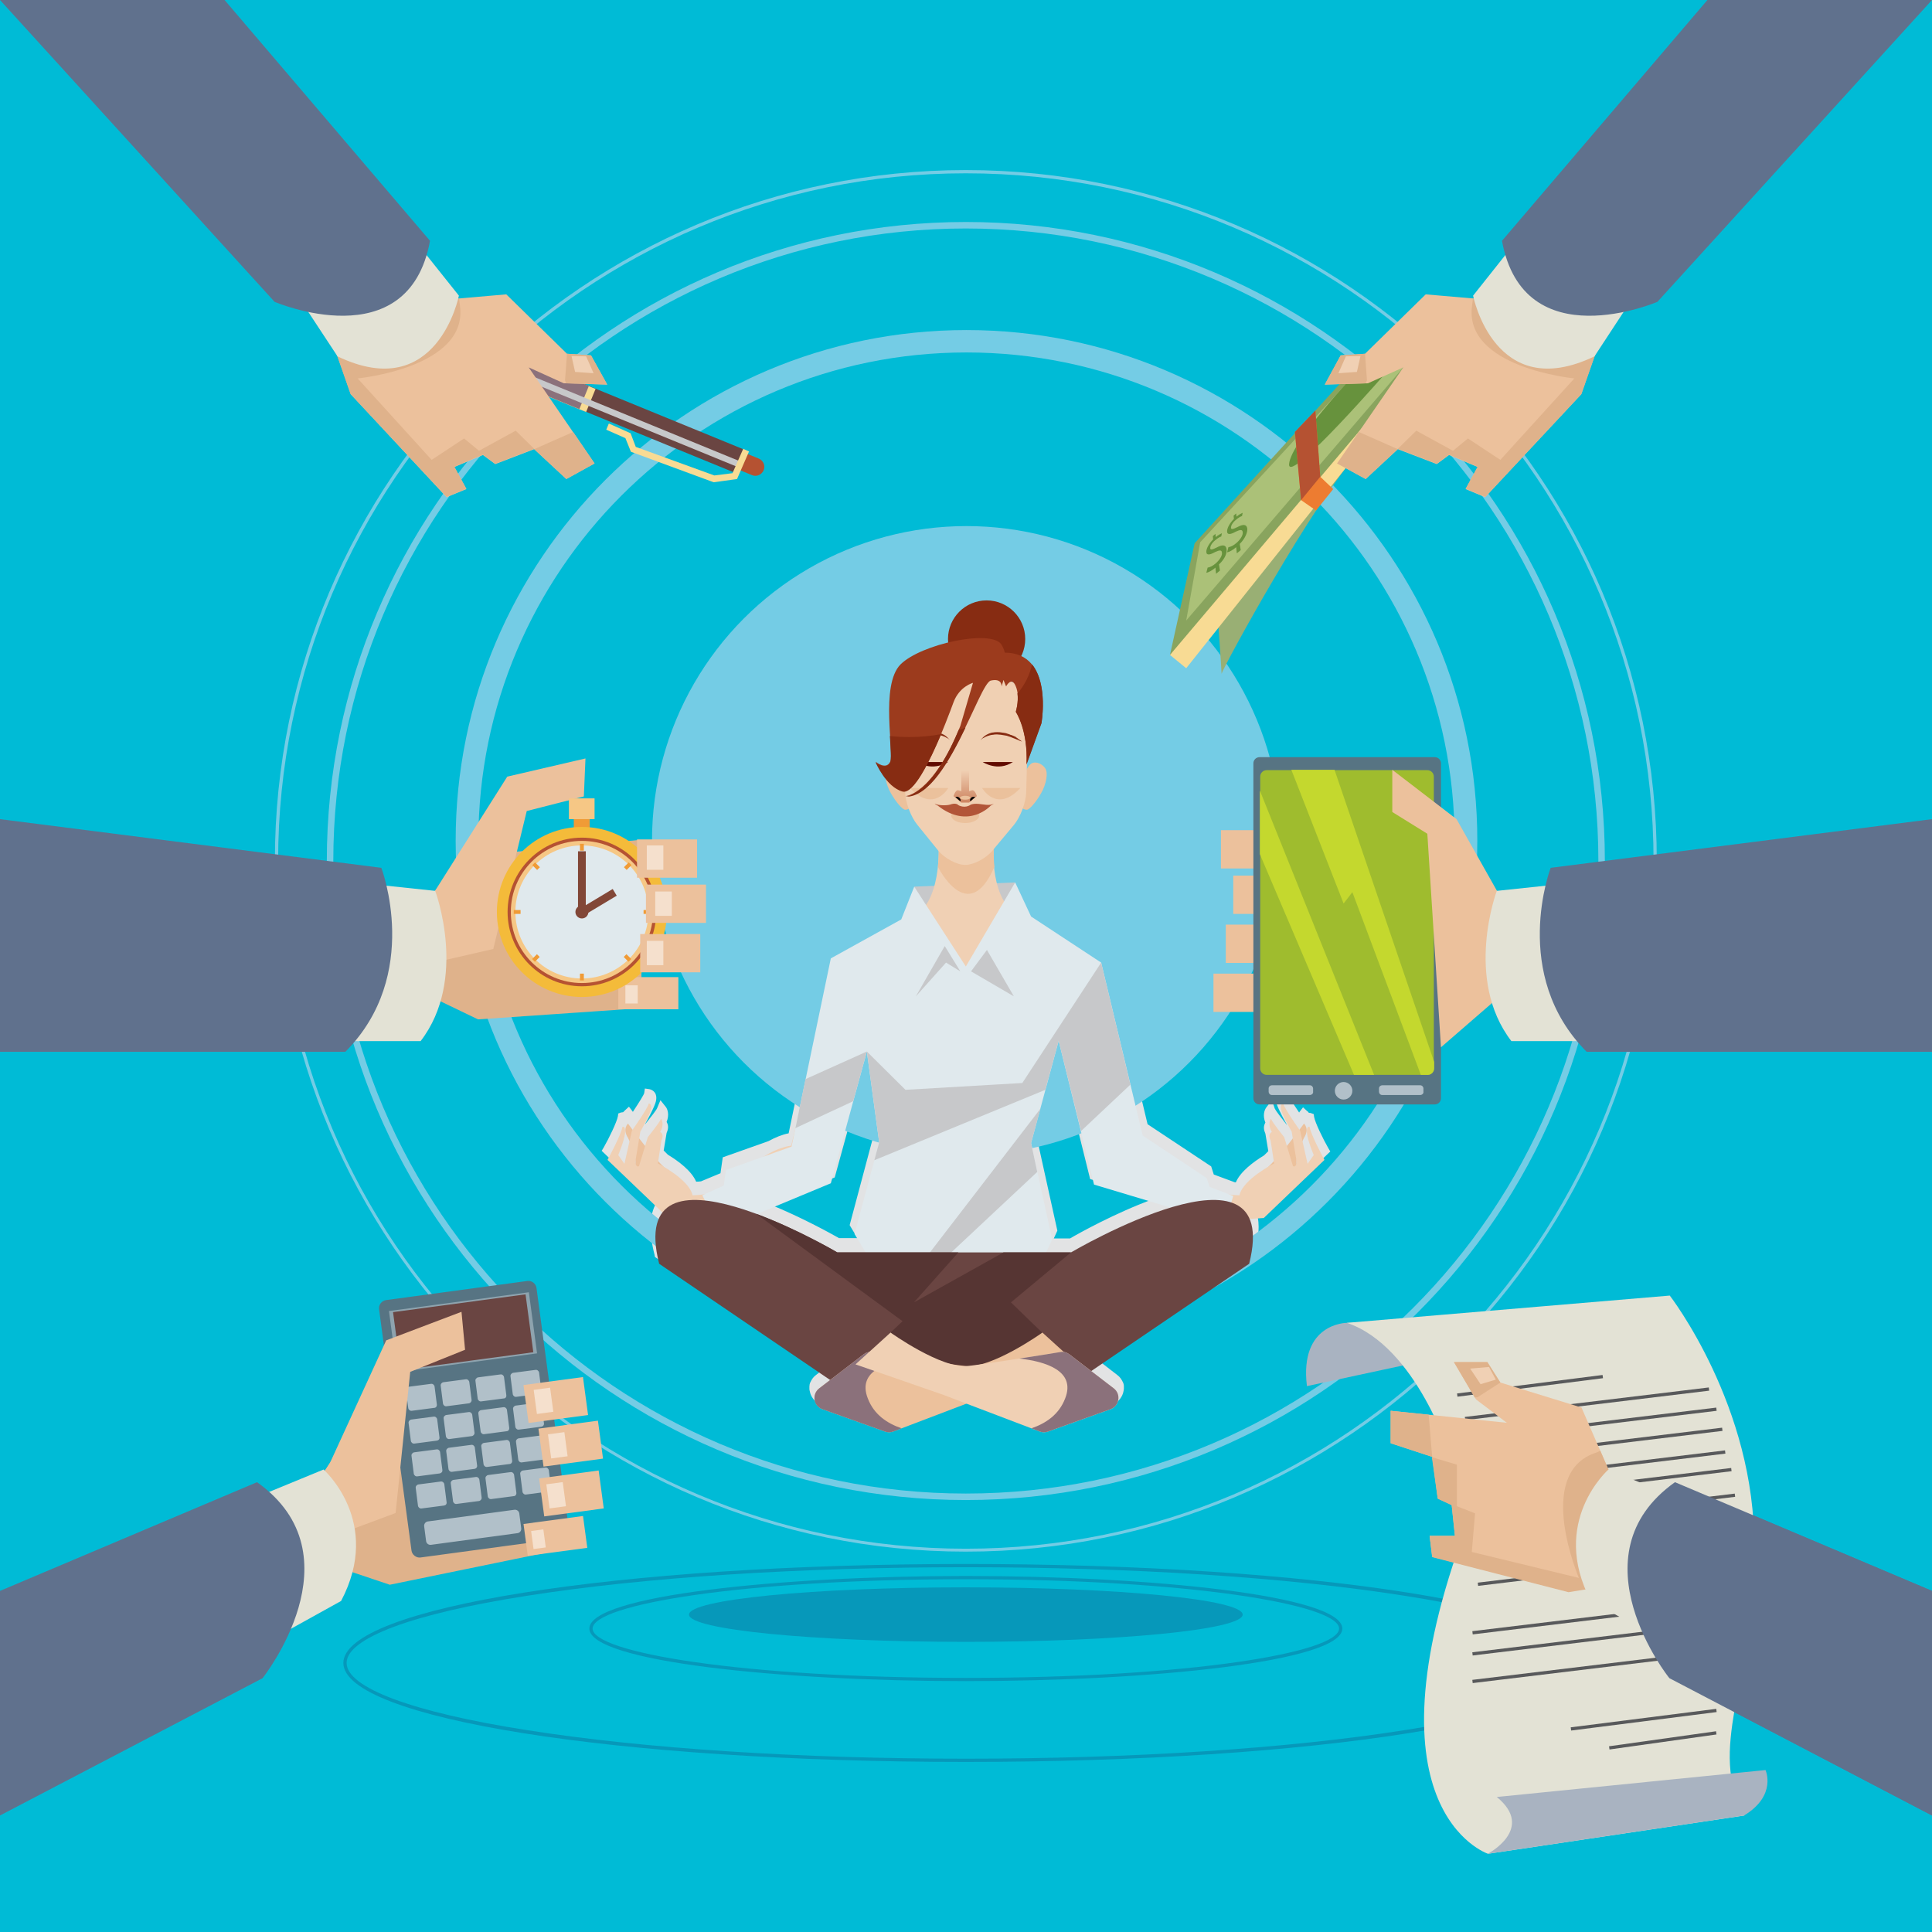 <?xml version="1.0" encoding="utf-8"?>
<!-- Generator: Adobe Illustrator 21.0.0, SVG Export Plug-In . SVG Version: 6.00 Build 0)  -->
<svg version="1.1" id="Layer_1" xmlns="http://www.w3.org/2000/svg" xmlns:xlink="http://www.w3.org/1999/xlink" x="0px" y="0px"
	 width="595.3px" height="595.3px" viewBox="0 0 595.3 595.3" enable-background="new 0 0 595.3 595.3" xml:space="preserve">
<g>
	<rect x="0" y="0" fill="#00BBD6" width="595.3" height="595.3"/>
	<path fill="#E3E2D5" d="M495.6,452.8c0,0-18.3,16.1-5.4,40.5l29.4,16.3l2.8-41.4l0.9-4L495.6,452.8z"/>
	<path fill="#60718D" d="M516.1,456.7l79.2,33.5v69.2l-80.9-42.3C514.3,517.1,484.3,479.3,516.1,456.7z"/>
	<path fill="#E2E3E4" d="M409.9,354.8l-0.6-1c-1.6-2.8-4.1-7.9-4.4-9.7l-0.1-0.8l-0.8-0.3c-0.2-0.1-0.4-0.1-0.7-0.1
		c-0.2-0.3-0.4-0.5-0.6-0.6l-1.2-1.1l-1,1.3c0,0-0.1,0.1-0.2,0.3c-2.1-3.1-3.4-5.2-3.5-5.7l-0.2-1.4l-1.4,0.1
		c-0.5,0-1.3,0.3-1.7,1.1c-0.5,0.8-0.6,1.9-0.1,3.3c0.7,2.1,2.6,5.4,3.1,6.3l0,0.1c-1.6-2-3.5-4.5-3.7-5l-0.9-2.6l-1.7,2.2
		c-0.6,0.8-1.2,2.5-0.3,4.7c-0.1,0.1-0.1,0.2-0.2,0.4c-0.4,0.9-0.3,1.9,0.2,3l0.9,5.4c-0.5,0.5-0.9,0.9-1.3,1.3
		c-3.3,2-7.3,5-8.7,8.3c-0.1,0-0.2,0-0.3,0l-6.5-2.4l-0.8-2.5l-19.6-13l-12.8-53.4l-21.8-14.3l-5.1-11l-5.5,0.2
		c-0.2-1-0.4-2-0.5-3.1l0.1-0.1l0-0.4c-0.2-2-0.2-3.8-0.2-5l5.8-6.9c0.9-1.1,1.7-2.5,2.4-4.1c0.2,0,0.4,0,0.5,0
		c2.1,0,4.7-4.1,5.7-5.8c1.7-2.8,2.7-7,1.3-9.2c-1.1-1.7-3-2.6-4.7-2.5l3.7-10.1l0.1-0.5l-1.5-0.3l1.5,0.2l0.1-1
		c0.4-3,0.9-10.5-2-16c-1-1.9-2.3-3.3-3.9-4.4c0.5-1.5,0.8-3,0.8-4.6c0-7.4-6-13.4-13.4-13.4c-7.4,0-13.4,6-13.4,13.4
		c-6.2,1.7-11.5,4.2-14.1,6.9c-4.9,4.8-4.1,16-3.6,24.2l0.2,3c0,0.3,0,0.6,0,0.9l0,0.3c0,0.2,0,0.5,0,0.7v0.1c0,0.2,0,0.5,0,0.6
		l1.5,0.1l-1.5,0c0,0.1,0,0.2-0.1,0.4c0,0,0,0.1,0,0.1c-0.2,0.3-0.3,0.3-0.3,0.4c-0.2,0-0.7-0.1-1.3-0.5l-0.1-0.1
		c-0.2-0.1-0.3-0.2-0.3-0.2l-4.8-4l2.4,5.7c0,0,0.3,0.8,1,2c0.1,0.2,0.3,0.5,0.4,0.7c0.2,0.4,0.5,0.9,0.8,1.3
		c0.2,0.4,0.5,0.7,0.8,1.1c0,0,0.1,0.1,0.1,0.1c0.3,1.5,0.9,3.1,1.7,4.5c1,1.7,3.6,5.8,5.7,5.8c0,0,0.1,0,0.1,0
		c0.7,1.6,1.5,3,2.4,4.1l6.2,7.6c0,2.1-0.2,5.4-1,8.8l-6,0.2l-4.1,10.5l-21.9,12.1l-12,57.7c-2,0.4-4,1.2-6.2,2.4l-14.1,5l-0.7,4.9
		L216,364c-0.6,0.1-1.1,0.1-1.5,0.1c-1.4-3.3-5.4-6.3-8.7-8.3c-0.4-0.4-0.8-0.8-1.3-1.3l0.9-5.4c0.5-1.1,0.6-2.1,0.2-3
		c-0.1-0.1-0.1-0.3-0.2-0.4c0.9-2.2,0.3-4-0.3-4.7l-1.6-2l-1,2.4c-0.2,0.6-2.1,3-3.7,5l0-0.1c0.5-0.9,2.4-4.3,3.1-6.3
		c0.5-1.4,0.4-2.5-0.1-3.3c-0.5-0.7-1.2-1-1.7-1.1l-1.4-0.2l-0.2,1.4c-0.1,0.5-1.4,2.6-3.5,5.8c-0.1-0.2-0.2-0.3-0.2-0.3l-1-1.3
		l-1.2,1.1c-0.2,0.2-0.4,0.4-0.6,0.6c-0.3,0-0.5,0.1-0.7,0.1l-0.8,0.3l-0.1,0.8c-0.3,1.8-2.8,6.9-4.4,9.7l-0.6,1l16.8,16.1
		c-2.1,3.6-2.3,9-0.5,16l0.1,0.6l51.4,35l-1.8,1.4c-0.4,0.3-0.7,0.6-1,1c-0.3,0.4-0.5,0.8-0.7,1.2c-0.2,0.4-0.3,0.9-0.3,1.3
		c0,0.2,0,0.4,0,0.7c0,0.2,0,0.4,0.1,0.7c0.1,0.4,0.2,0.9,0.4,1.3c0.6,1.3,1.6,2.3,3,2.8l19.3,6.9c0.6,0.2,1.2,0.3,1.8,0.3
		c0.6,0,1.2-0.1,1.8-0.3l22.1-8.4l22.1,8.4c0.6,0.2,1.2,0.3,1.8,0.3c0,0,0,0,0,0c0.6,0,1.2-0.1,1.7-0.3l19.3-6.9
		c1.4-0.5,2.4-1.5,3-2.8c0.2-0.4,0.3-0.8,0.4-1.3c0-0.2,0.1-0.4,0.1-0.7c0-0.2,0-0.4,0-0.7c0-0.5-0.1-0.9-0.3-1.3
		c-0.2-0.4-0.4-0.8-0.7-1.2c-0.3-0.4-0.6-0.7-1-1l-5.3-4.1l47.5-32.3l0.1-0.6c1.3-5.3,1.6-9.5,0.7-12.8l2.9-0.2L409.9,354.8z
		 M319.2,349.3l6.9-25.5l9.8,39.5l19.9,6c-12.2,4.4-23.9,11-26.1,12.3h-5l1.1-2.4L319.2,349.3z M237.2,371.1l20-8.3l9.4-34.2
		l2.8,20.4l-7.6,28.5l2.4,4h-5.7l-0.5-0.3C255.3,379.7,246.8,375,237.2,371.1z M320.9,219.8L320.9,219.8L320.9,219.8L320.9,219.8z"
		/>
	<g>
		<g>
			<g>
				<path fill="#74CCE5" d="M297.8,416.5c-86.8,0-157.4-70.6-157.4-157.4c0-86.8,70.6-157.4,157.4-157.4S455.2,172.2,455.2,259
					C455.2,345.9,384.6,416.5,297.8,416.5z M297.8,108.6c-83,0-150.4,67.5-150.4,150.4s67.5,150.4,150.4,150.4S448.2,342,448.2,259
					S380.7,108.6,297.8,108.6z"/>
			</g>
			<g>
				<circle fill="#74CCE5" cx="297.8" cy="259" r="96.9"/>
			</g>
			<g>
				<path fill="#74CCE5" d="M297.6,478.1c-117.4,0-212.9-95.5-212.9-212.9S180.3,52.4,297.6,52.4c117.4,0,212.9,95.5,212.9,212.9
					S415,478.1,297.6,478.1z M297.6,53.4c-116.8,0-211.9,95-211.9,211.9s95,211.9,211.9,211.9c116.8,0,211.9-95,211.9-211.9
					S414.5,53.4,297.6,53.4z"/>
			</g>
			<g>
				<path fill="#74CCE5" d="M297.6,462.2c-108.6,0-196.9-88.3-196.9-196.9S189.1,68.4,297.6,68.4s196.9,88.3,196.9,196.9
					S406.2,462.2,297.6,462.2z M297.6,70.4c-107.5,0-194.9,87.4-194.9,194.9s87.4,194.9,194.9,194.9s194.9-87.4,194.9-194.9
					S405.1,70.4,297.6,70.4z"/>
			</g>
		</g>
		<g>
			<g>
				<g>
					<path fill="#ECC19C" d="M206.3,361c-4-2.6-12.8-14.8-12.8-14.8s-1.8,1.6,0,4.4c0,0,4.1,7.8,1.4,10
						C195,360.6,208.3,362.3,206.3,361z"/>
					<path fill="#F0D0B4" d="M267.1,316.1l-14.9,45.3L216.5,376l-10.6-0.7l-18.7-17.9c0,0,4.1-7.5,4.6-10.2c0,0,1-0.4,0.8,1.9
						s-2.1,6.8-2.1,6.8l1.9,2.7l2.3-10.2c0,0,5-7,5.2-8.4c0,0,1.3,0.1,0.5,2.4s-3.1,6.3-3.1,6.3l-1.6,9.6c0,0,0.4,1.6,1.2,1l2.7-8.9
						c0,0,3.7-4.6,4.1-5.7c0,0,1.2,1.6-0.3,4.1c0,0,1.4,0.5,0.4,2.6l-1.1,7.1c0,0,9.6,4.8,10.7,9.8c0,0,5.8-0.1,8.9-1.7
						c3.1-1.6,12.1-12.3,21.5-13.6l10.4-42.7L267.1,316.1z"/>
					<g>
						<polygon fill="#ECC19C" points="260.1,337.4 267.1,316.1 254.3,310.6 253.9,312.1 						"/>
						<polygon fill="#ECC19C" points="215,375.9 216.5,376 252.2,361.3 256,349.9 						"/>
					</g>
				</g>
				<g>
					<path fill="#ECC19C" d="M389,361c4-2.6,12.8-14.8,12.8-14.8s1.8,1.6,0,4.4c0,0-4.1,7.8-1.4,10C400.3,360.6,387,362.3,389,361z"
						/>
					<path fill="#F0D0B4" d="M328.2,316.1l14.9,45.3l35.7,14.6l10.6-0.7l18.7-17.9c0,0-4.1-7.5-4.6-10.2c0,0-1-0.4-0.8,1.9
						s2.1,6.8,2.1,6.8l-1.9,2.7l-2.3-10.2c0,0-5-7-5.2-8.4c0,0-1.3,0.1-0.5,2.4c0.8,2.3,3.1,6.3,3.1,6.3l1.6,9.6c0,0-0.4,1.6-1.2,1
						l-2.7-8.9c0,0-3.7-4.6-4.1-5.7c0,0-1.2,1.6,0.3,4.1c0,0-1.4,0.5-0.4,2.6l1.1,7.1c0,0-9.6,4.8-10.7,9.8c0,0-5.8-0.1-8.9-1.7
						c-3.1-1.6-12.1-12.3-21.5-13.6L341,310.6L328.2,316.1z"/>
					<g>
						<polygon fill="#ECC19C" points="335.2,337.4 328.2,316.1 341,310.6 341.4,312.1 						"/>
						<polygon fill="#ECC19C" points="380.3,375.9 378.7,376 343.1,361.3 339.3,349.9 						"/>
					</g>
				</g>
			</g>
			<polygon fill="#C7C8CA" points="281.7,273.2 312.8,271.9 304.7,293.7 289,290.7 			"/>
			<path fill="#F0D0B4" d="M306.2,260.3l-2.8,0v-2.8h-11.5v2.8l-2.7,0c0,0,1.2,18.8-8.8,22.6l17.3,22.5l17.3-22.5
				C304.5,278.3,306.2,260.3,306.2,260.3z"/>
			<path fill="#ECC19C" d="M289,267.1L289,267.1c0,0,9.3,18.7,17.4,0h0c-0.4-3.9-0.1-6.9-0.1-6.9l-2.8,0v-2.8h-11.5v2.8l-2.7,0
				C289.2,260.3,289.4,263.3,289,267.1z"/>
			<g>
				<path fill="#ECC19C" d="M280.5,241.7c-0.5-3.1-2-6.1-3.3-6.6c-1.3-0.5-3.1,0.3-4,1.7s-0.3,4.8,1.3,7.6c1.6,2.8,3.6,5.1,4.4,5.1
					c0.8,0,1.7-0.5,2-1.1C281.2,247.9,281.1,244.8,280.5,241.7z"/>
				<path fill="#ECC19C" d="M314.8,241.7c0.5-3.1,2-6.1,3.3-6.6c1.3-0.5,3.1,0.3,4,1.7s0.3,4.8-1.3,7.6c-1.6,2.8-3.6,5.1-4.4,5.1
					c-0.8,0-1.7-0.5-2-1.1C314,247.9,314.2,244.8,314.8,241.7z"/>
			</g>
			<path fill="#F0D0B3" d="M302.8,206.7c-2.9-1.1-5.3-1.9-5.3-1.9c0,0,0,0,0,0s0,0,0,0s-2.4,0.9-5.3,2l-8.9,3.3
				c-2.9,1.1-5.2,4.5-5.1,7.6l0.7,26.5c0.1,3.1,1.8,7.6,3.8,10l6.4,7.9c2,2.4,5.7,4.4,8.3,4.4s6.4-2,8.4-4.4l6.6-7.9
				c2-2.4,3.7-6.9,3.8-10l0.7-26.5c0.1-3.1-2.2-6.5-5.1-7.6L302.8,206.7z"/>
			<g>
				<path fill="#EBC19C" d="M280.4,242.8c7.3,7.9,11.8,0,11.8,0H280.4z"/>
				<path fill="#EBC19C" d="M314.4,242.8c-7.3,7.9-11.8,0-11.8,0H314.4z"/>
			</g>
			<ellipse fill="#EBC19C" cx="297.4" cy="251.3" rx="4.3" ry="2.3"/>
			<g>
				<path fill="#872C12" d="M302.2,228c0,0,0.1-0.2,0.4-0.5c0.3-0.3,0.7-0.7,1.2-1c0.3-0.2,0.6-0.3,1-0.5c0.4-0.1,0.7-0.3,1.2-0.3
					c0.4-0.1,0.8-0.1,1.3-0.1c0.4,0,0.9,0,1.3,0.1c0.2,0,0.4,0.1,0.7,0.1c0.2,0,0.4,0.1,0.6,0.1c0.2,0.1,0.4,0.1,0.6,0.2
					c0.2,0.1,0.4,0.1,0.6,0.2c0.2,0.1,0.4,0.2,0.6,0.2c0.2,0.1,0.4,0.2,0.5,0.2c0.2,0.1,0.3,0.2,0.5,0.2c0.2,0.1,0.3,0.2,0.4,0.3
					c0.3,0.2,0.5,0.3,0.7,0.5c0.2,0.1,0.4,0.3,0.6,0.4c0.3,0.2,0.5,0.4,0.5,0.4s-0.2-0.1-0.6-0.2c-0.2-0.1-0.4-0.2-0.6-0.3
					c-0.2-0.1-0.5-0.2-0.8-0.3c-0.1-0.1-0.3-0.1-0.5-0.2c-0.2-0.1-0.3-0.1-0.5-0.2c-0.2-0.1-0.3-0.1-0.5-0.2
					c-0.2-0.1-0.4-0.1-0.6-0.2c-0.2-0.1-0.4-0.1-0.6-0.2c-0.2,0-0.4-0.1-0.6-0.1c-0.2,0-0.4-0.1-0.6-0.1c-0.2,0-0.4-0.1-0.6-0.1
					c-0.4,0-0.8-0.1-1.2-0.1c-0.4,0-0.8,0-1.2,0.1c-0.4,0-0.7,0.1-1.1,0.2c-0.3,0.1-0.7,0.2-0.9,0.3c-0.3,0.1-0.5,0.2-0.8,0.4
					c-0.2,0.1-0.4,0.2-0.6,0.3C302.4,227.9,302.2,228,302.2,228z"/>
				<path fill="#872C12" d="M292.6,228c0,0-0.1-0.2-0.4-0.5c-0.3-0.3-0.7-0.7-1.2-1c-0.3-0.2-0.6-0.3-1-0.5
					c-0.4-0.1-0.7-0.3-1.2-0.3c-0.4-0.1-0.8-0.1-1.3-0.1c-0.4,0-0.9,0-1.3,0.1c-0.2,0-0.4,0.1-0.7,0.1c-0.2,0-0.4,0.1-0.6,0.1
					c-0.2,0.1-0.4,0.1-0.6,0.2c-0.2,0.1-0.4,0.1-0.6,0.2c-0.2,0.1-0.4,0.2-0.6,0.2c-0.2,0.1-0.4,0.2-0.5,0.2
					c-0.2,0.1-0.3,0.2-0.5,0.2c-0.2,0.1-0.3,0.2-0.4,0.3c-0.3,0.2-0.5,0.3-0.7,0.5c-0.2,0.1-0.4,0.3-0.6,0.4
					c-0.3,0.2-0.5,0.4-0.5,0.4s0.2-0.1,0.6-0.2c0.2-0.1,0.4-0.2,0.6-0.3c0.2-0.1,0.5-0.2,0.8-0.3c0.1-0.1,0.3-0.1,0.5-0.2
					c0.2-0.1,0.3-0.1,0.5-0.2c0.2-0.1,0.3-0.1,0.5-0.2c0.2-0.1,0.4-0.1,0.6-0.2c0.2-0.1,0.4-0.1,0.6-0.2c0.2,0,0.4-0.1,0.6-0.1
					c0.2,0,0.4-0.1,0.6-0.1c0.2,0,0.4-0.1,0.6-0.1c0.4,0,0.8-0.1,1.2-0.1c0.4,0,0.8,0,1.2,0.1c0.4,0,0.7,0.1,1.1,0.2
					c0.3,0.1,0.7,0.2,0.9,0.3c0.3,0.1,0.5,0.2,0.8,0.4c0.2,0.1,0.4,0.2,0.6,0.3C292.5,227.9,292.6,228,292.6,228z"/>
			</g>
			<path fill="#B25538" d="M306.2,247.6c-1,0.8-3.5,0.2-4.6,0.1c-1.1-0.1-2.1,0-2.6,0.3c-1.6,1.1-3.5,0.3-3.8,0
				c-0.4-0.4-1.3-0.5-2.4-0.1c-0.9,0.3-3.6,0.4-4.8-0.3c0,0,0.2,0.3,0.9,0.6l0,0c9.6,7.6,16.4,0,16.4,0l0,0
				C306,247.9,306.2,247.6,306.2,247.6z"/>
			<g>
				<g>
					<linearGradient id="SVGID_1_" gradientUnits="userSpaceOnUse" x1="297.429" y1="236.72" x2="297.429" y2="254.915">
						<stop  offset="3.513514e-02" style="stop-color:#F0D0B3"/>
						<stop  offset="1" style="stop-color:#B34921"/>
					</linearGradient>
					<path fill="url(#SVGID_1_)" d="M299.8,243.5c-0.3-0.1-1.2,0.3-1.2,0.3v-10.3h-2.4v10.3c0,0-0.9-0.4-1.2-0.3
						c-0.7,0.2-1.2,1.8-1.2,1.8l2.4,2h2.4l2.4-2C301,245.3,300.5,243.7,299.8,243.5z"/>
					<g>
						<path d="M294.9,245.5c-0.2,0-0.4,0-0.5,0.1l1.5,1.3c0-0.1,0.1-0.2,0.1-0.4C295.9,246,295.4,245.5,294.9,245.5z"/>
						<path d="M300,245.5c-0.6,0-1.1,0.5-1.1,1c0,0.1,0,0.2,0.1,0.4l1.5-1.3C300.4,245.6,300.2,245.5,300,245.5z"/>
					</g>
				</g>
				<ellipse fill="#EBC19C" cx="297.4" cy="245.8" rx="1.6" ry="0.6"/>
			</g>
			<g>
				<path fill="#600B00" d="M302.8,234.8c0,0,4.6,3.1,9.3,0H302.8z"/>
				<path fill="#600B00" d="M292.1,234.8c0,0-4.6,3.1-9.3,0H292.1z"/>
			</g>
			<circle fill="#872C12" cx="304" cy="196.9" r="11.9"/>
			<path fill="#9C3B1D" d="M309.6,201.1c-0.2-0.9-0.6-1.8-1.1-2.6c-3.3-4.6-24.6-0.1-31,6.2c-6.4,6.4-1.9,27.3-3.2,30s-4.5,0-4.5,0
				s3.2,7.6,8.3,9s13.9-22.4,15.7-27.3c1.8-4.9,6-6,6-6l-3.9,13.3c-8.6,21.3-16.9,21.6-16.9,21.6c12.7,0.4,22.7-34.8,26.3-35.6
				c3.6-0.8,3.3,1.8,3.3,1.8s0.3-0.8,0.6-2l0.8,2c0,0,1.7-3.3,3,0c1.4,3.3,0,7.7,0,7.7s3.8,5.6,3.3,16.2l4.6-12.7
				C320.9,222.9,324.8,201.1,309.6,201.1z"/>
			<g>
				<path fill="#872C12" d="M290,226.2c-3.1,0.6-6.4,0.9-9.7,0.9c-2.1,0-4.1-0.1-6.1-0.3c0.2,4,0.5,7.2,0.1,8.1
					c-1.3,2.7-4.5,0-4.5,0s3.2,7.6,8.3,9C281.5,244.8,286.5,234.5,290,226.2z"/>
				<path fill="#872C12" d="M318,204.7c-0.7,3.2-2.2,6.3-4.5,9c0.4,2.8-0.5,5.7-0.5,5.7s3.8,5.6,3.3,16.2l4.6-12.7
					C320.9,222.9,323,210.9,318,204.7z"/>
				<path fill="#872C12" d="M295.4,224.9c-8.4,20.3-16.4,20.6-16.4,20.6c7.3,0.2,13.7-11.3,18.5-21.3
					C296.8,224.5,296.1,224.7,295.4,224.9z"/>
			</g>
			<polygon fill="#E0E9ED" points="281.7,273.2 297.6,297.8 312.8,271.9 317.7,282.4 339.3,296.6 352.1,349.9 371.8,363 
				372.7,365.7 380,368.5 377.8,375.7 371.2,373.6 369.4,374.7 337.1,365 326.2,320.7 317.7,352.2 324.2,381.9 320.2,390.5 
				269.5,390.5 263.3,380.2 270.9,352 267.1,324 256,364.6 232.2,374.5 229,373.1 220.3,376 216.4,368.3 223,365.3 223.7,360.5 
				243.9,353.3 256,295.3 277.7,283.3 			"/>
			<g>
				<polygon fill="#C7C8CA" points="245.1,347.6 262.9,339.3 267.1,324 248.2,332.5 				"/>
				<polygon fill="#C7C8CA" points="283,390.5 288.2,390.5 319.6,361.1 317.7,352.2 320.6,341.6 				"/>
				<polygon fill="#C7C8CA" points="279,335.8 267.1,324 270.9,352 269.4,357.5 322.1,335.8 326.2,320.7 333.1,348.5 348.3,334.2 
					339.3,296.6 315,333.7 				"/>
			</g>
			<path fill="#6A4542" d="M330,385.9h-72c0,0-65.5-38.6-54.9,3.5l64,43.5l62.3-5.8l55.5-37.7C395.5,347.3,330,385.9,330,385.9z"/>
			<path fill="#563533" d="M309.2,385.9l-27.6,15.4l13.7-15.4H258c0,0-12.1-7.1-25-11.9l45.1,33.1l-3.7,3.5l20.7,19.7l5.6-0.5
				l13.3-9l7.1-10.2l-9.6-9.3l18.5-15.4H309.2z"/>
			<g>
				<path fill="#ECC19C" d="M321.2,410.6c0,0-15.8,11.3-23.9,10.3c-6.8-0.8-23.2-3.5-28.4-4.3c-1-0.2-2,0.1-2.8,0.7l-13.7,10.5
					c-2.3,1.8-1.7,5.4,1,6.4l19.3,6.9c0.8,0.3,1.7,0.3,2.5,0l29.7-11.3l27.1-9.4L321.2,410.6z"/>
				<path fill="#8B717B" d="M252.4,427.8l13.7-10.5c0.8-0.6,1.8-0.9,2.8-0.7c2.4,0.4,7.3,1.2,12.6,2c-7.9,0.9-17.5,3.7-14.1,12.3
					c1.9,5,6,7.7,10.4,9.2l-2.6,1c-0.8,0.3-1.7,0.3-2.5,0l-19.3-6.9C250.6,433.2,250.1,429.6,252.4,427.8z"/>
			</g>
			<g>
				<path fill="#F0D0B4" d="M274.4,410.6c0,0,15.8,11.3,23.9,10.3c6.8-0.8,23.2-3.5,28.4-4.3c1-0.2,2,0.1,2.8,0.7l13.7,10.5
					c2.3,1.8,1.7,5.4-1,6.4l-19.3,6.9c-0.8,0.3-1.7,0.3-2.5,0l-29.7-11.3l-27.1-9.4L274.4,410.6z"/>
				<path fill="#8B717B" d="M343.2,427.8l-13.7-10.5c-0.8-0.6-1.8-0.9-2.8-0.7c-2.4,0.4-7.3,1.2-12.6,2c7.9,0.9,17.5,3.7,14.1,12.3
					c-1.9,5-6,7.7-10.4,9.2l2.6,1c0.8,0.3,1.7,0.3,2.5,0l19.3-6.9C344.9,433.2,345.5,429.6,343.2,427.8z"/>
			</g>
			<polygon fill="#C7C8CA" points="291.1,291.5 282.2,307 291.5,296.6 295.9,299.3 			"/>
			<polygon fill="#C7C8CA" points="299.2,299.3 304.1,292.7 312.4,307 			"/>
		</g>
		<g>
			<ellipse fill="#0698BA" cx="297.6" cy="497.5" rx="85.3" ry="8.4"/>
			<path fill="#0698BA" d="M297.6,485.6c-57,0-116,6-116,16.2s59,16.2,116,16.2s116-6,116-16.2S354.6,485.6,297.6,485.6z M297.6,517
				c-68.8,0-115-7.8-115-15.2s46.2-15.2,115-15.2c68.8,0,115,7.8,115,15.2S366.4,517,297.6,517z"/>
			<path fill="#0698BA" d="M297.6,481.9c-107.5,0-191.8,13.4-191.8,30.5s84.2,30.5,191.8,30.5c107.5,0,191.8-13.4,191.8-30.5
				S405.2,481.9,297.6,481.9z M432.8,533.1c-36.1,5.7-84.1,8.8-135.2,8.8s-99.1-3.1-135.2-8.8c-35.3-5.5-55.6-13.1-55.6-20.7
				s20.3-15.2,55.6-20.7c36.1-5.7,84.1-8.8,135.2-8.8c51.1,0,99.1,3.1,135.2,8.8c35.3,5.5,55.6,13.1,55.6,20.7
				S468.1,527.6,432.8,533.1z"/>
		</g>
	</g>
	<g>
		<path fill="#A9B3C1" d="M448.9,407.6l-33.9,0c0,0-14.7,0-12.3,19.5l59.5-12.8L448.9,407.6z"/>
		<path fill="#E3E2D5" d="M540.5,476.9c0.5-43.5-26-77.7-26-77.7l-99.5,8.4c21.5,7.2,32,41.3,32,41.3l6.5,17
			c-35.8,91.8,5,105.3,5,105.3l79-11.8C526,538.4,540,520.4,540.5,476.9z"/>
		<g>
			
				<rect x="448.8" y="426.6" transform="matrix(0.992 -0.126 0.126 0.992 -50.004 62.724)" fill="#58595B" width="45.2" height="1"/>
			
				<rect x="483.8" y="529.5" transform="matrix(0.992 -0.126 0.126 0.992 -62.665 67.93)" fill="#58595B" width="45.2" height="1"/>
			
				<rect x="495.7" y="536.1" transform="matrix(0.99 -0.139 0.139 0.99 -69.472 76.236)" fill="#58595B" width="33.3" height="1"/>
			
				<rect x="451" y="432" transform="matrix(0.993 -0.12 0.12 0.993 -48.33 61.737)" fill="#58595B" width="75.7" height="1"/>
			
				<rect x="453.3" y="438.2" transform="matrix(0.993 -0.12 0.12 0.993 -49.057 62.064)" fill="#58595B" width="75.7" height="1"/>
			
				<rect x="455.1" y="444.4" transform="matrix(0.993 -0.12 0.12 0.993 -49.788 62.312)" fill="#58595B" width="75.7" height="1"/>
			
				<rect x="456" y="451.4" transform="matrix(0.993 -0.12 0.12 0.993 -50.624 62.468)" fill="#58595B" width="75.7" height="1"/>
			
				<rect x="457.9" y="456.8" transform="matrix(0.993 -0.12 0.12 0.993 -51.258 62.752)" fill="#58595B" width="75.7" height="1"/>
			
				<rect x="459" y="464.7" transform="matrix(0.993 -0.12 0.12 0.993 -52.197 62.934)" fill="#58595B" width="75.7" height="1"/>
			
				<rect x="457.9" y="472.7" transform="matrix(0.993 -0.12 0.12 0.993 -53.276 63.02)" fill="#58595B" width="75.7" height="1"/>
			
				<rect x="455.1" y="482.9" transform="matrix(0.993 -0.12 0.12 0.993 -54.526 62.749)" fill="#58595B" width="75.7" height="1"/>
			
				<rect x="453.3" y="498" transform="matrix(0.993 -0.12 0.12 0.993 -56.222 62.488)" fill="#58595B" width="75.7" height="1"/>
			
				<rect x="453.3" y="504.5" transform="matrix(0.993 -0.12 0.12 0.993 -57.01 62.536)" fill="#58595B" width="75.7" height="1"/>
			
				<rect x="453.3" y="513" transform="matrix(0.993 -0.12 0.12 0.993 -58.028 62.597)" fill="#58595B" width="75.7" height="1"/>
		</g>
		<path fill="#A9B3C1" d="M544,545.4l-82.8,8.3c12,9.8-2.8,17.5-2.8,17.5l79-11.8C547.6,553.2,544,545.4,544,545.4z"/>
	</g>
	<g>
		<polygon fill="#ECC19C" points="501.5,460.4 495.6,452.8 487.3,433.7 462.3,426 458.3,419.7 448,419.7 454.8,431.2 464.3,438.4 
			428.5,434.7 428.5,444.7 441.3,448.9 443,461.7 447.3,463.7 448.3,473.2 440.5,473.2 441.3,479.7 483.3,490.4 498.5,487.9 		"/>
		<g>
			<polygon fill="#DFB28B" points="428.5,434.7 428.5,444.7 441.3,448.9 440.2,435.9 			"/>
			<polygon fill="#DFB28B" points="455.3,430.5 462.3,426 458.3,419.7 448,419.7 454.4,430.6 			"/>
			<path fill="#DFB28B" d="M495.6,452.8l-2.5-5.8c-0.6,0.3-1.2,0.6-1.9,0.8c-18.3,6.7-4.7,38.4-4.7,38.4l-33-8l1-11.9l-5.6-2.2
				v-12.8l-7.7-2.3l1.8,12.8l4.3,2l1,9.5h-7.8l0.8,6.5l42,10.8l15.3-2.5l3-27.5L495.6,452.8z"/>
		</g>
		<polygon fill="#F0D0B4" points="453,421.7 458.8,421.2 460.9,425.1 456.2,426.5 		"/>
		<path fill="#E3E2D5" d="M495.6,452.8c0,0-18.3,16.1-5.4,40.5l29.4,16.3l2.8-41.4l0.9-4L495.6,452.8z"/>
		<path fill="#60718D" d="M516.1,456.7l79.2,33.5v69.2l-80.9-42.3C514.3,517.1,484.3,479.3,516.1,456.7z"/>
	</g>
	<g>
		<path fill="#B55232" d="M222.9,139.8L222.9,139.8c0.6-1.4,2.2-2.1,3.6-1.5l7.3,3c1.4,0.6,2.1,2.2,1.5,3.6h0
			c-0.6,1.4-2.2,2.1-3.6,1.5l-7.3-3C223,142.9,222.3,141.3,222.9,139.8z"/>
		
			<rect x="175.8" y="70.7" transform="matrix(-0.379 0.925 -0.925 -0.379 361.093 2.616)" fill="#6A4542" width="7.7" height="103.5"/>
		
			<rect x="153.1" y="86" transform="matrix(-0.379 0.925 -0.925 -0.379 321.085 10.812)" fill="#F8DB94" width="7.7" height="54.3"/>
		
			<rect x="152" y="86.7" transform="matrix(-0.379 0.925 -0.925 -0.379 319.245 11.189)" fill="#8B717B" width="7.7" height="52"/>
		
			<rect x="178.3" y="71.6" transform="matrix(-0.379 0.925 -0.925 -0.379 361.415 4.184)" fill="#C7C8CA" width="1.9" height="103.5"/>
		<g>
			<polygon fill="#F8DB94" points="219.9,148.6 194.4,139.2 192.7,135 186.8,132.4 187.6,130.5 194.3,133.5 195.9,137.7 
				220.1,146.5 225.7,145.8 229,138.3 230.8,139.1 227.1,147.6 			"/>
		</g>
	</g>
	<g>
		<g>
			<polygon fill="#ECC19C" points="125.7,91.1 135.2,92.5 156,90.7 174.7,109 182.1,109.5 187.1,118.5 173.7,118.1 162.9,113.2 
				183.2,142.8 174.5,147.6 164.6,138.4 152.6,143 148.8,140.2 140,143.9 143.7,150.7 137.6,153.2 108.1,121.5 103,106.9 			"/>
			<g>
				<polygon fill="#DFB28B" points="183.2,142.8 174.5,147.6 164.6,138.4 176.6,133.1 				"/>
				<polygon fill="#DFB28B" points="174.1,117.2 174.7,109 182.1,109.5 187.1,118.5 174.4,118.1 				"/>
				<path fill="#DFB28B" d="M135.2,92.5l6.3-0.5c0,0.7,0.1,1.3,0.2,2c2.9,19.3-31.5,22.6-31.5,22.6l22.8,25.1l10-6.6l4.6,3.8
					l11.3-6.2l5.7,5.6l-12,4.6l-3.8-2.8l-8.8,3.7l3.7,6.8l-6.1,2.5l-29.6-31.7l-5.1-14.6l22.7-15.8L135.2,92.5z"/>
			</g>
			<polygon fill="#F0D0B4" points="182.9,115 180.6,109.8 176.1,109.7 177.2,114.6 			"/>
		</g>
		<path fill="#E3E2D5" d="M141.4,91.1c0,0-6.6,33.5-37.4,18.7L77.8,70l39.9-3.1l3.6-1L141.4,91.1z"/>
		<path fill="#60718D" d="M132.5,74.2L69.2,0L0,0l84.6,93C84.6,93,125.8,110.7,132.5,74.2z"/>
	</g>
	<g>
		<rect x="376.2" y="255.8" fill="#ECC19C" width="18.5" height="11.8"/>
		<rect x="380" y="269.8" fill="#ECC19C" width="18.5" height="11.8"/>
		<rect x="377.7" y="284.9" fill="#ECC19C" width="18.5" height="11.8"/>
		<rect x="373.9" y="300" fill="#ECC19C" width="18.5" height="11.8"/>
		<g>
			<path fill="#577483" d="M442.1,340.3h-54c-1.1,0-1.9-0.9-1.9-1.9V235.2c0-1.1,0.9-1.9,1.9-1.9h54c1.1,0,1.9,0.9,1.9,1.9v103.2
				C444,339.5,443.1,340.3,442.1,340.3z"/>
			<path fill="#9FBC2E" d="M439.8,331.2h-49.5c-1.1,0-2-0.9-2-2v-89.9c0-1.1,0.9-2,2-2h49.5c1.1,0,2,0.9,2,2v89.9
				C441.9,330.3,441,331.2,439.8,331.2z"/>
			<path fill="#B1C0C9" d="M403.6,337.4h-11.7c-0.6,0-1-0.5-1-1v-1c0-0.6,0.5-1,1-1h11.7c0.6,0,1,0.5,1,1v1
				C404.7,336.9,404.2,337.4,403.6,337.4z"/>
			<path fill="#B1C0C9" d="M437.6,337.4h-11.7c-0.6,0-1-0.5-1-1v-1c0-0.6,0.5-1,1-1h11.7c0.6,0,1,0.5,1,1v1
				C438.7,336.9,438.2,337.4,437.6,337.4z"/>
			<circle fill="#B1C0C9" cx="414" cy="336.1" r="2.7"/>
			<g>
				<path fill="#C4D82E" d="M411.2,237.2h-13.3l16.1,41.2l2.7-3.5l21.1,56.3h2.1c1.1,0,2-0.9,2-2v-2L411.2,237.2z"/>
				<polygon fill="#C4D82E" points="423.4,331.2 388.2,243.6 388.2,263.2 417.2,331.2 				"/>
			</g>
		</g>
		<polygon fill="#ECC19C" points="467.3,281.4 461.2,274.4 448.8,252.4 429,237.2 429,250.2 439.8,256.9 444,322.7 461.3,307.7 
			468.5,306.4 		"/>
		<path fill="#E3E2D5" d="M491.5,271.3l-30.3,3.2c0,0-10.2,27.2,4.5,46.3H495L491.5,271.3z"/>
		<path fill="#60718D" d="M477.8,267.4c0,0-12.6,32.9,11.1,56.7h106.4v-71.7L477.8,267.4z"/>
	</g>
	<g>
		<polygon fill="#DFB28B" points="197.7,304.1 197,258.8 155.2,262.8 161.4,248.7 178.7,243.3 175.3,240.7 158.8,244.6 134.1,274.4 
			128,281.4 126.8,306.4 134,307.7 147.3,314.1 208.3,309.9 208.3,302.9 		"/>
		<polygon fill="#ECC19C" points="152,292.4 162.3,249.9 179.9,245.4 180.4,233.7 156.3,239.3 134.1,274.4 128,281.4 127.2,298.1 		
			"/>
		<path fill="#E3E2D5" d="M103.8,271.3l30.3,3.2c0,0,10.2,27.2-4.5,46.3h-29.3L103.8,271.3z"/>
		<path fill="#60718D" d="M117.5,267.4c0,0,12.6,32.9-11.1,56.7H0l0-71.7L117.5,267.4z"/>
		<g>
			
				<rect x="190.6" y="301" transform="matrix(-1 -3.765800e-11 3.765800e-11 -1 399.62 611.979)" fill="#ECC19C" width="18.5" height="9.9"/>
			<rect x="192.7" y="303.6" fill="#F5E0CD" width="3.8" height="5.6"/>
		</g>
		<g>
			<rect x="176.8" y="251" fill="#F09B36" width="4.9" height="4.9"/>
			<circle fill="#F4BB3A" cx="179.3" cy="281" r="26.2"/>
			<circle fill="#B55232" cx="179.3" cy="281" r="22.9"/>
			<circle fill="#F6C785" cx="179.3" cy="281" r="21.9"/>
			<circle fill="#E0E9ED" cx="179.3" cy="281" r="20.5"/>
			<circle fill="#824737" cx="179.3" cy="281" r="2"/>
			<rect x="178.1" y="262.3" fill="#824737" width="2.4" height="18"/>
			
				<rect x="183.4" y="272.3" transform="matrix(0.515 0.857 -0.857 0.515 327.702 -23.486)" fill="#824737" width="2.4" height="11"/>
			<g>
				<rect x="178.7" y="260" fill="#F09B36" width="1.2" height="2.1"/>
				<rect x="178.7" y="300" fill="#F09B36" width="1.2" height="2.1"/>
			</g>
			<g>
				<rect x="158.3" y="280.4" fill="#F09B36" width="2.1" height="1.2"/>
				<rect x="198.3" y="280.4" fill="#F09B36" width="2.1" height="1.2"/>
			</g>
			<g>
				
					<rect x="164.1" y="294.6" transform="matrix(0.707 -0.707 0.707 0.707 -160.341 203.24)" fill="#F09B36" width="2.1" height="1.2"/>
				
					<rect x="192.4" y="266.3" transform="matrix(0.707 -0.707 0.707 0.707 -132.057 214.956)" fill="#F09B36" width="2.1" height="1.2"/>
			</g>
			<g>
				
					<rect x="192.8" y="294.1" transform="matrix(0.707 -0.707 0.707 0.707 -152.057 223.24)" fill="#F09B36" width="1.2" height="2.1"/>
				
					<rect x="164.6" y="265.9" transform="matrix(0.707 -0.707 0.707 0.707 -140.341 194.956)" fill="#F09B36" width="1.2" height="2.1"/>
			</g>
			<rect x="175.3" y="246" fill="#F6C785" width="7.9" height="6.4"/>
		</g>
		
			<rect x="196.3" y="258.6" transform="matrix(-1 -4.493396e-11 4.493396e-11 -1 411.084 529.047)" fill="#ECC19C" width="18.5" height="11.8"/>
		
			<rect x="199.1" y="272.5" transform="matrix(-1 -4.493396e-11 4.493396e-11 -1 416.632 556.87)" fill="#ECC19C" width="18.5" height="11.8"/>
		<rect x="199.3" y="260.5" fill="#F5E0CD" width="5.1" height="7.5"/>
		<rect x="201.9" y="274.7" fill="#F5E0CD" width="5.1" height="7.5"/>
		<g>
			
				<rect x="197.2" y="287.7" transform="matrix(-1 -4.483581e-11 4.483581e-11 -1 412.966 587.299)" fill="#ECC19C" width="18.5" height="11.8"/>
			<rect x="199.3" y="289.9" fill="#F5E0CD" width="5.1" height="7.5"/>
		</g>
	</g>
	<g>
		<g>
			<path fill="#99AF74" d="M376.3,207.6C376.3,207.7,376.3,207.7,376.3,207.6C376.3,207.6,376.3,207.6,376.3,207.6z"/>
			<path fill="#99AF74" d="M375,186.9c0,0,1.4,19.4,1.4,20.7c0.6-2.2,28.2-53,43-69.1L375,186.9z"/>
		</g>
		<polygon fill="#F8DB94" points="389.3,158 360.5,201.8 365.5,205.9 432.4,121.9 432.4,113.2 		"/>
		<polygon fill="#89A45E" points="439,109 415.8,115 368.1,167.4 360.5,201.8 		"/>
		<polygon fill="#ABC178" points="417.8,115 369.8,167.1 365.5,191.2 432.4,113.2 		"/>
		<path fill="#67923D" d="M418.1,114.6c0,0-20.4,21.5-20.9,28.4s31.3-29.8,31.3-29.8L418.1,114.6z"/>
		<g>
			<g>
				<polygon fill="#ECC19C" points="469.6,91.1 460.1,92.5 439.3,90.7 420.6,109 413.1,109.5 408.2,118.5 421.5,118.1 432.4,113.2 
					412,142.8 420.8,147.6 430.7,138.4 442.7,143 446.5,140.2 455.3,143.9 451.6,150.7 457.6,153.2 487.2,121.5 492.3,106.9 				"/>
				<g>
					<polygon fill="#DFB28B" points="412,142.8 420.8,147.6 430.7,138.4 418.7,133.1 					"/>
					<polygon fill="#DFB28B" points="421.2,117.2 420.6,109 413.1,109.5 408.2,118.5 420.8,118.1 					"/>
					<path fill="#DFB28B" d="M460.1,92.5l-6.3-0.5c0,0.7-0.1,1.3-0.2,2c-2.9,19.3,31.5,22.6,31.5,22.6l-22.8,25.1l-10-6.6l-4.6,3.8
						l-11.3-6.2l-5.7,5.6l12,4.6l3.8-2.8l8.8,3.7l-3.7,6.8l6.1,2.5l29.6-31.7l5.1-14.6l-22.7-15.8L460.1,92.5z"/>
				</g>
				<polygon fill="#F0D0B4" points="412.4,115 414.7,109.8 419.2,109.7 418.1,114.6 				"/>
			</g>
			<path fill="#E3E2D5" d="M453.9,91.1c0,0,6.6,33.5,37.4,18.7L517.4,70l-39.9-3.1l-3.6-1L453.9,91.1z"/>
			<path fill="#60718D" d="M462.8,74.2L526.1,0h69.2l-84.6,93C510.7,93,469.5,110.7,462.8,74.2z"/>
		</g>
		<g>
			<path fill="#67923D" d="M377.9,169c-0.3-1.2-1.3-1.2-3-0.3c-1.4,0.7-2,0.8-2,0.2c0-0.5,0.3-1.4,1.5-2.4c0.9-0.8,1.6-1.1,1.9-1.2
				l0.2-1c-0.4,0.2-1.1,0.5-1.9,1.2l-0.1-1l-0.8,0.7l0.1,1c-1.3,1.3-2.1,2.8-2.1,3.8c0,1.2,1.1,1,2.7,0.1c1.3-0.6,2-0.7,2.1,0.1
				c0.2,0.9-0.6,2.2-1.8,3.3c-1,0.9-1.9,1.3-2.6,1.4l-0.4,1.6c0.6-0.1,1.8-0.7,2.8-1.6l0.2,1.9l1.2-1l-0.3-1.9
				C377.5,172.2,378.2,170.2,377.9,169z"/>
			<path fill="#67923D" d="M384.3,162.7c-0.3-1.2-1.3-1.2-3-0.3c-1.4,0.7-2,0.8-2,0.2c0-0.5,0.3-1.4,1.5-2.4
				c0.9-0.8,1.6-1.1,1.9-1.2l0.2-1c-0.4,0.2-1.1,0.5-1.9,1.2l-0.1-1l-0.8,0.7l0.1,1c-1.3,1.3-2.1,2.8-2.1,3.8c0,1.2,1.1,1,2.7,0.1
				c1.3-0.6,2-0.7,2.1,0.1c0.2,0.9-0.6,2.2-1.8,3.3c-1,0.9-1.9,1.3-2.6,1.4l-0.4,1.6c0.6-0.1,1.8-0.7,2.8-1.6l0.2,1.9l1.2-1
				l-0.3-1.9C383.8,165.8,384.5,163.8,384.3,162.7z"/>
		</g>
		<polygon fill="#ED7C31" points="399,133.1 400.9,154.1 405.5,157.3 410.8,150.7 406.8,146.9 405.3,126.5 		"/>
		<polygon fill="#B55232" points="405.3,126.5 399,133.1 400.9,154.1 406.8,146.9 		"/>
	</g>
	<g>
		<polygon fill="#DFB28B" points="168.7,471.6 162,426.8 121,436.3 125.3,421.6 141.8,413.9 138.1,411.8 122.2,417.8 101.7,450.7 
			96.6,458.5 98.7,483.4 106.1,483.6 120.1,488.3 180,476 179.1,469 		"/>
		<g>
			<path fill="#577483" d="M173.2,474l-43.6,5.9c-1.3,0.2-2.6-0.8-2.8-2.1l-10-74.4c-0.2-1.3,0.8-2.6,2.1-2.8l43.6-5.9
				c1.3-0.2,2.6,0.8,2.8,2.1l10,74.4C175.5,472.6,174.6,473.9,173.2,474z"/>
			<g>
				<path fill="#B1C0C9" d="M133.8,433.8l-6.9,0.9c-0.5,0.1-1-0.3-1.1-0.8l-0.7-5.5c-0.1-0.5,0.3-1,0.8-1.1l6.9-0.9
					c0.5-0.1,1,0.3,1.1,0.8l0.7,5.5C134.7,433.3,134.3,433.8,133.8,433.8z"/>
				<path fill="#B1C0C9" d="M144.5,432.4l-6.9,0.9c-0.5,0.1-1-0.3-1.1-0.8l-0.7-5.5c-0.1-0.5,0.3-1,0.8-1.1l6.9-0.9
					c0.5-0.1,1,0.3,1.1,0.8l0.7,5.5C145.4,431.8,145,432.3,144.5,432.4z"/>
				<path fill="#B1C0C9" d="M155.2,430.9l-6.9,0.9c-0.5,0.1-1-0.3-1.1-0.8l-0.7-5.5c-0.1-0.5,0.3-1,0.8-1.1l6.9-0.9
					c0.5-0.1,1,0.3,1.1,0.8l0.7,5.5C156.1,430.4,155.8,430.9,155.2,430.9z"/>
				<path fill="#B1C0C9" d="M166,429.5l-6.9,0.9c-0.5,0.1-1-0.3-1.1-0.8l-0.7-5.5c-0.1-0.5,0.3-1,0.8-1.1l6.9-0.9
					c0.5-0.1,1,0.3,1.1,0.8l0.7,5.5C166.9,429,166.5,429.4,166,429.5z"/>
			</g>
			<g>
				<path fill="#B1C0C9" d="M134.6,443.9l-6.9,0.9c-0.5,0.1-1-0.3-1.1-0.8l-0.7-5.5c-0.1-0.5,0.3-1,0.8-1.1l6.9-0.9
					c0.5-0.1,1,0.3,1.1,0.8l0.7,5.5C135.5,443.4,135.2,443.8,134.6,443.9z"/>
				<path fill="#B1C0C9" d="M145.4,442.5l-6.9,0.9c-0.5,0.1-1-0.3-1.1-0.8l-0.7-5.5c-0.1-0.5,0.3-1,0.8-1.1l6.9-0.9
					c0.5-0.1,1,0.3,1.1,0.8l0.7,5.5C146.3,441.9,145.9,442.4,145.4,442.5z"/>
				<path fill="#B1C0C9" d="M156.1,441l-6.9,0.9c-0.5,0.1-1-0.3-1.1-0.8l-0.7-5.5c-0.1-0.5,0.3-1,0.8-1.1l6.9-0.9
					c0.5-0.1,1,0.3,1.1,0.8l0.7,5.5C157,440.5,156.6,441,156.1,441z"/>
				<path fill="#B1C0C9" d="M166.8,439.6l-6.9,0.9c-0.5,0.1-1-0.3-1.1-0.8l-0.7-5.5c-0.1-0.5,0.3-1,0.8-1.1l6.9-0.9
					c0.5-0.1,1,0.3,1.1,0.8l0.7,5.5C167.7,439,167.4,439.5,166.8,439.6z"/>
			</g>
			<g>
				<path fill="#B1C0C9" d="M135.5,454l-6.9,0.9c-0.5,0.1-1-0.3-1.1-0.8l-0.7-5.5c-0.1-0.5,0.3-1,0.8-1.1l6.9-0.9
					c0.5-0.1,1,0.3,1.1,0.8l0.7,5.5C136.4,453.5,136,453.9,135.5,454z"/>
				<path fill="#B1C0C9" d="M146.2,452.6l-6.9,0.9c-0.5,0.1-1-0.3-1.1-0.8l-0.7-5.5c-0.1-0.5,0.3-1,0.8-1.1l6.9-0.9
					c0.5-0.1,1,0.3,1.1,0.8l0.7,5.5C147.1,452,146.8,452.5,146.2,452.6z"/>
				<path fill="#B1C0C9" d="M157,451.1l-6.9,0.9c-0.5,0.1-1-0.3-1.1-0.8l-0.7-5.5c-0.1-0.5,0.3-1,0.8-1.1l6.9-0.9
					c0.5-0.1,1,0.3,1.1,0.8l0.7,5.5C157.9,450.6,157.5,451.1,157,451.1z"/>
				<path fill="#B1C0C9" d="M167.7,449.7l-6.9,0.9c-0.5,0.1-1-0.3-1.1-0.8l-0.7-5.5c-0.1-0.5,0.3-1,0.8-1.1l6.9-0.9
					c0.5-0.1,1,0.3,1.1,0.8l0.7,5.5C168.6,449.1,168.2,449.6,167.7,449.7z"/>
			</g>
			<g>
				<path fill="#B1C0C9" d="M136.8,463.9l-6.9,0.9c-0.5,0.1-1-0.3-1.1-0.8l-0.7-5.5c-0.1-0.5,0.3-1,0.8-1.1l6.9-0.9
					c0.5-0.1,1,0.3,1.1,0.8l0.7,5.5C137.7,463.4,137.4,463.8,136.8,463.9z"/>
				<path fill="#B1C0C9" d="M147.6,462.5l-6.9,0.9c-0.5,0.1-1-0.3-1.1-0.8l-0.7-5.5c-0.1-0.5,0.3-1,0.8-1.1l6.9-0.9
					c0.5-0.1,1,0.3,1.1,0.8l0.7,5.5C148.5,461.9,148.1,462.4,147.6,462.5z"/>
				<path fill="#B1C0C9" d="M158.3,461l-6.9,0.9c-0.5,0.1-1-0.3-1.1-0.8l-0.7-5.5c-0.1-0.5,0.3-1,0.8-1.1l6.9-0.9
					c0.5-0.1,1,0.3,1.1,0.8l0.7,5.5C159.2,460.5,158.8,461,158.3,461z"/>
				<path fill="#B1C0C9" d="M169,459.6l-6.9,0.9c-0.5,0.1-1-0.3-1.1-0.8l-0.7-5.5c-0.1-0.5,0.3-1,0.8-1.1l6.9-0.9
					c0.5-0.1,1,0.3,1.1,0.8l0.7,5.5C169.9,459,169.6,459.5,169,459.6z"/>
			</g>
			
				<rect x="121" y="401" transform="matrix(0.991 -0.133 0.133 0.991 -53.396 22.666)" fill="#8EA3AE" width="43.5" height="19"/>
			
				<rect x="122.2" y="401.5" transform="matrix(0.991 -0.133 0.133 0.991 -53.396 22.666)" fill="#6A4542" width="41.2" height="18"/>
			<path fill="#B1C0C9" d="M159.5,472.4l-26.7,3.6c-0.7,0.1-1.4-0.4-1.5-1.1l-0.6-4.6c-0.1-0.7,0.4-1.4,1.1-1.5l26.7-3.6
				c0.7-0.1,1.4,0.4,1.5,1.1l0.6,4.6C160.7,471.6,160.2,472.3,159.5,472.4z"/>
		</g>
		<polygon fill="#ECC19C" points="121.9,466.2 126.4,422.7 143.3,415.9 142.2,404.2 119,413 101.7,450.7 96.6,458.5 98,475.1 		"/>
		<g>
			<g>
				
					<rect x="161.8" y="468.3" transform="matrix(-0.991 0.133 -0.133 -0.991 403.589 919.494)" fill="#ECC19C" width="18.5" height="9.9"/>
				
					<rect x="164.1" y="471.5" transform="matrix(0.991 -0.133 0.133 0.991 -61.679 26.324)" fill="#F5E0CD" width="3.8" height="5.6"/>
			</g>
			<g>
				
					<rect x="162" y="425.5" transform="matrix(-0.991 0.133 -0.133 -0.991 398.332 836.126)" fill="#ECC19C" width="18.5" height="11.8"/>
				
					<rect x="165" y="427.9" transform="matrix(0.991 -0.133 0.133 0.991 -55.982 26.151)" fill="#F5E0CD" width="5.1" height="7.5"/>
			</g>
			<g>
				
					<rect x="166.6" y="438.9" transform="matrix(-0.991 0.133 -0.133 -0.991 409.282 862.23)" fill="#ECC19C" width="18.5" height="11.8"/>
				
					<rect x="169.4" y="441.6" transform="matrix(0.991 -0.133 0.133 0.991 -57.766 26.861)" fill="#F5E0CD" width="5.1" height="7.5"/>
			</g>
			<g>
				
					<rect x="166.8" y="454.2" transform="matrix(-0.991 0.133 -0.133 -0.991 411.738 892.712)" fill="#ECC19C" width="18.5" height="11.8"/>
				
					<rect x="168.9" y="457" transform="matrix(0.991 -0.133 0.133 0.991 -59.823 26.931)" fill="#F5E0CD" width="5.1" height="7.5"/>
			</g>
		</g>
	</g>
	<g>
		<path fill="#E3E2D5" d="M99.7,452.8c0,0,18.3,16.1,5.4,40.5l-29.4,16.3l-2.8-41.4l-0.9-4L99.7,452.8z"/>
		<path fill="#60718D" d="M79.2,456.7L0,490.2l0,69.2l80.9-42.3C80.9,517.1,111,479.3,79.2,456.7z"/>
	</g>
</g>
</svg>

